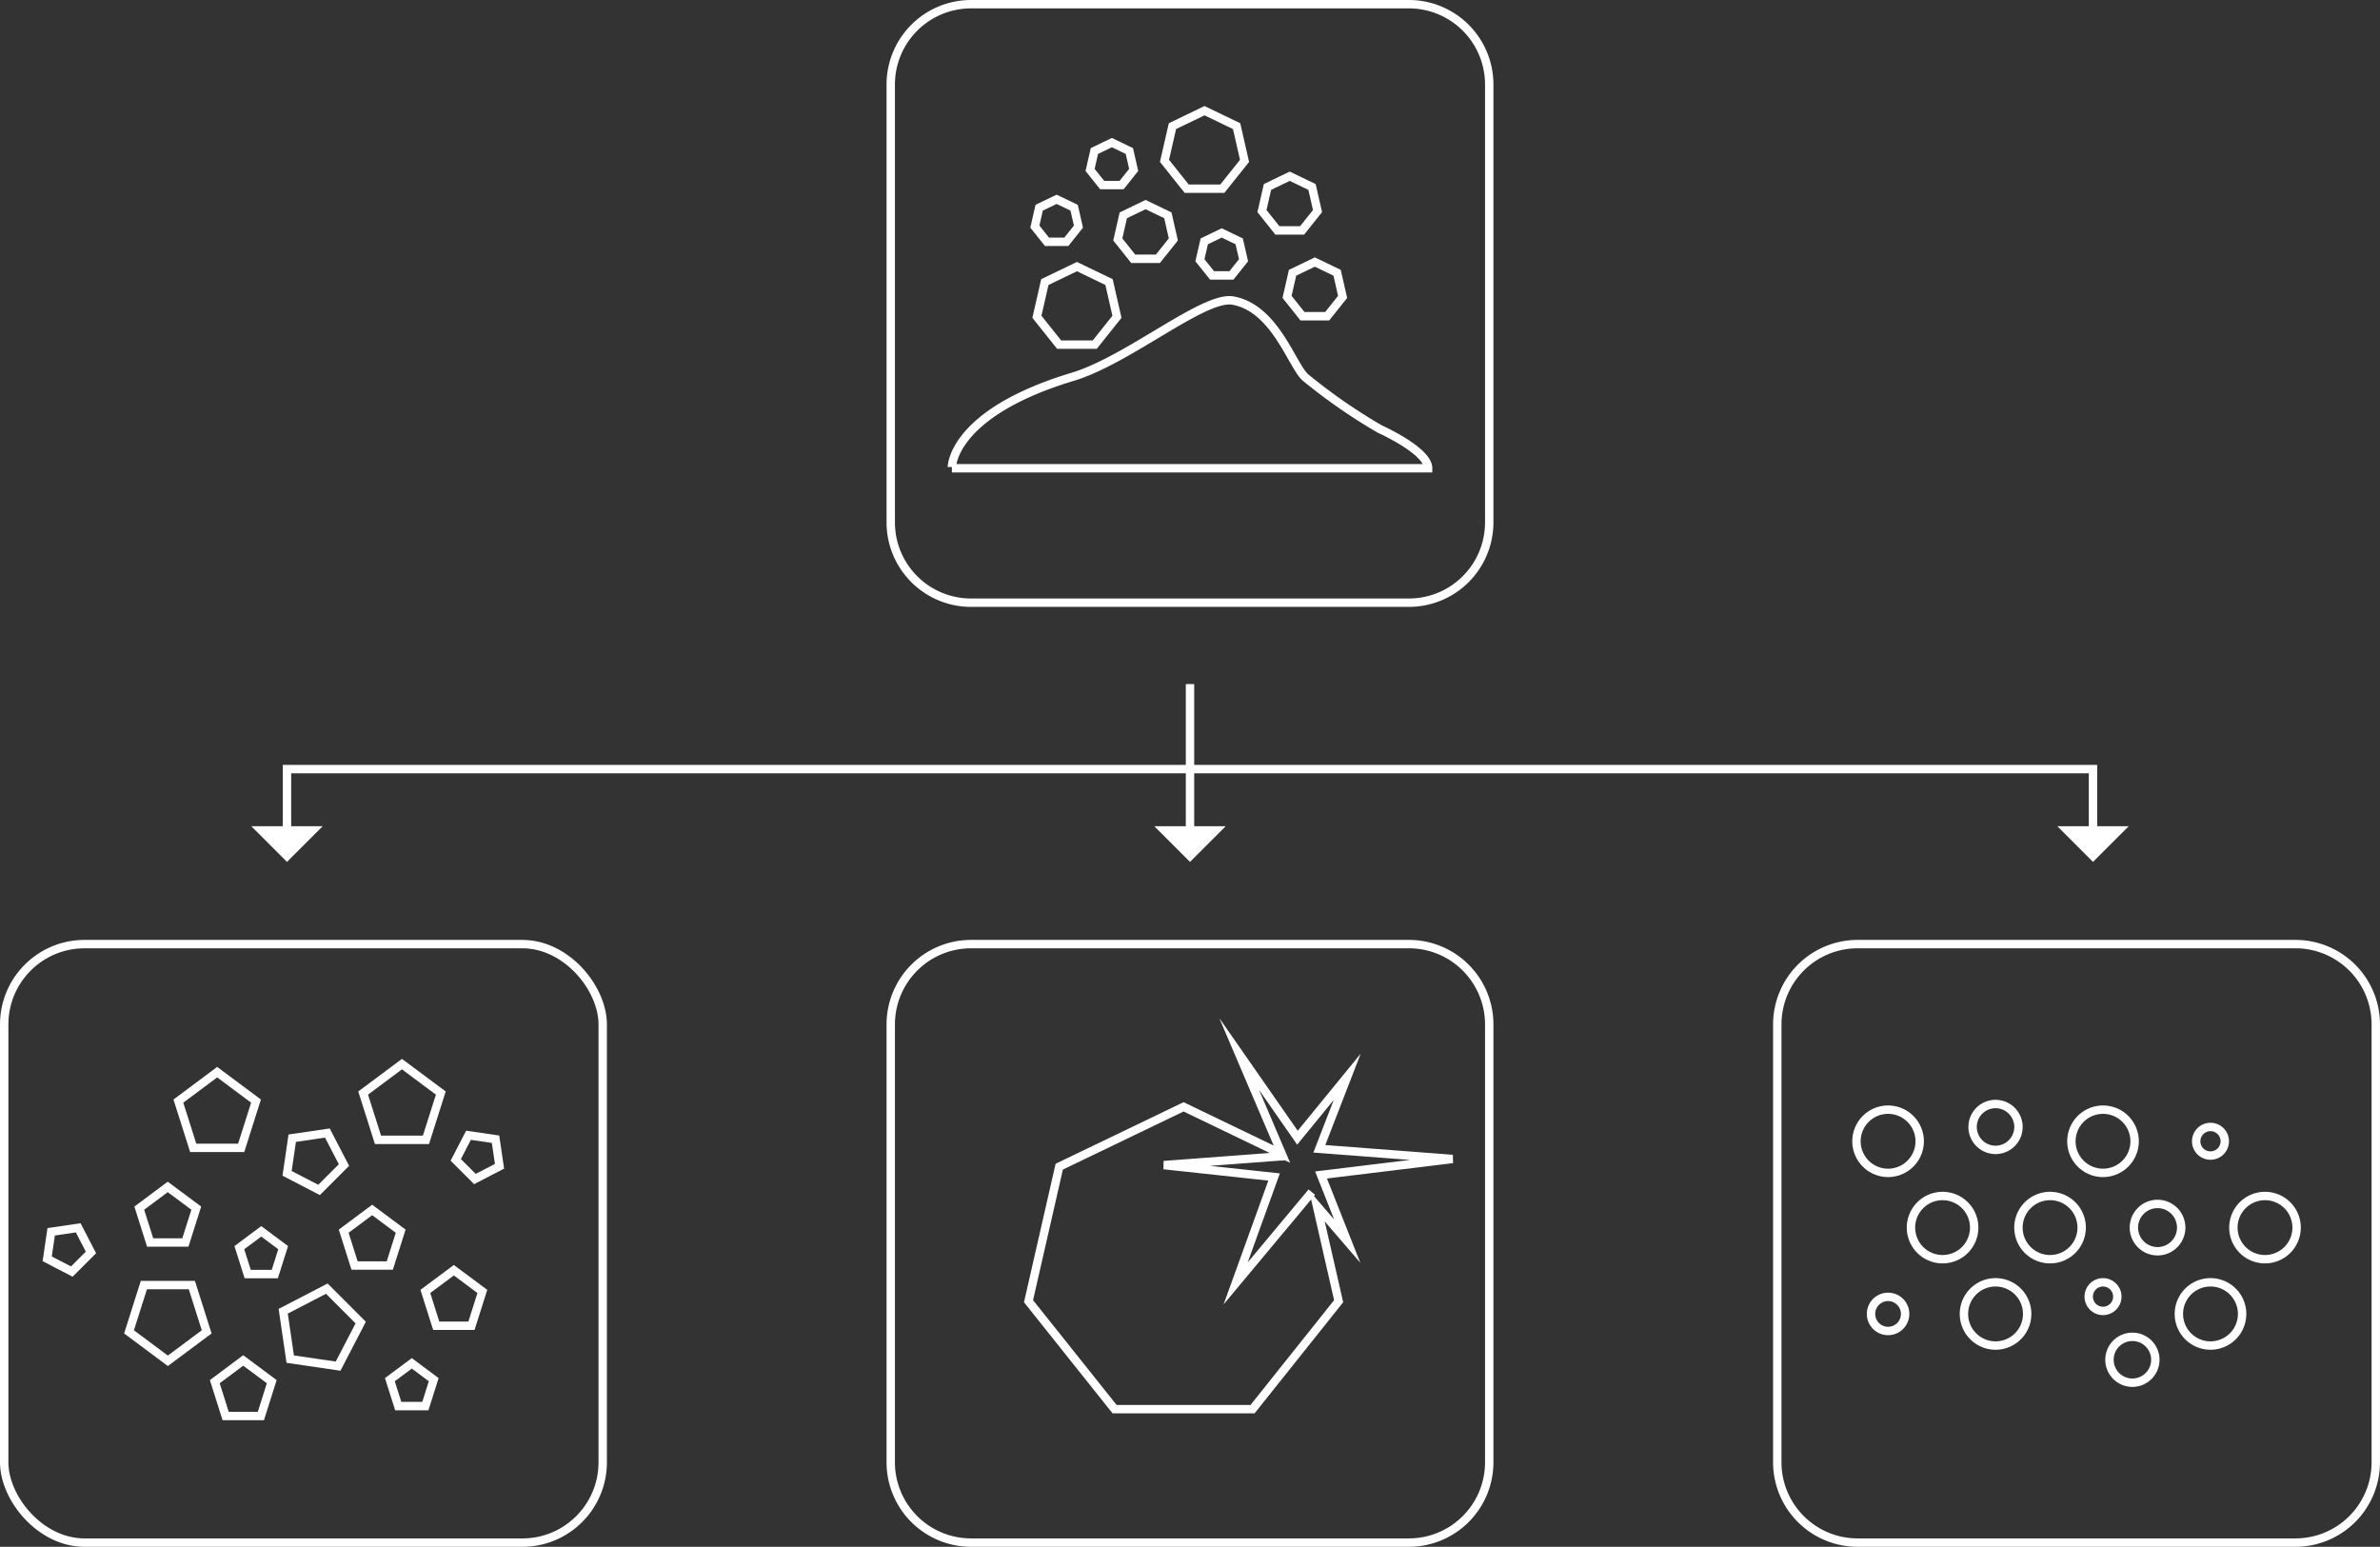 <?xml version="1.0" encoding="UTF-8"?>
<svg xmlns="http://www.w3.org/2000/svg" xmlns:xlink="http://www.w3.org/1999/xlink" id="Gruppe_520" data-name="Gruppe 520" width="425.5" height="276.541" viewBox="0 0 425.5 276.541">
  <rect x="0" y="0" width="425.5" height="276.541" fill="#333333" stroke="none"/>
  <defs>
    <clipPath id="clip-path">
      <rect id="Rechteck_165" data-name="Rechteck 165" width="425.5" height="276.541" fill="none"></rect>
    </clipPath>
  </defs>
  <g id="Gruppe_183" data-name="Gruppe 183" clip-path="url(#clip-path)">
    <path id="Rechteck_161" data-name="Rechteck 161" d="M14.361,0H92.643A14.361,14.361,0,0,1,107,14.361V92.643A14.36,14.36,0,0,1,92.644,107H14.361A14.361,14.361,0,0,1,0,92.642V14.361A14.361,14.361,0,0,1,14.361,0Z" transform="translate(159.248 0.75)" fill="none" stroke="#fff" stroke-miterlimit="10" stroke-width="1.5"></path>
    <path id="Pfad_315" data-name="Pfad 315" d="M170.179,83.486s0-9.614,21.569-16.111c10.032-3.018,23.481-14.562,28.678-13.638C228,55.078,231,65.428,233.41,67.5a100.42,100.42,0,0,0,13.257,9.195s8.654,3.875,8.654,7.017H170.179" fill="none" stroke="#fff" stroke-miterlimit="10" stroke-width="1.5"></path>
    <path id="Pfad_316" data-name="Pfad 316" d="M230.581,31.509,226.6,33.427l-.983,4.313,2.758,3.454h4.416l2.758-3.454-.983-4.313Z" fill="none" stroke="#fff" stroke-miterlimit="10" stroke-width="1.5"></path>
    <path id="Pfad_317" data-name="Pfad 317" d="M204.808,36.577l-3.983,1.918-.983,4.313,2.755,3.457h4.419l2.758-3.457-.983-4.313Z" fill="none" stroke="#fff" stroke-miterlimit="10" stroke-width="1.5"></path>
    <path id="Pfad_318" data-name="Pfad 318" d="M215.344,19.787l-5.734,2.765-1.42,6.206,3.971,4.978h6.369l3.971-4.978-1.418-6.206Z" fill="none" stroke="#fff" stroke-miterlimit="10" stroke-width="1.5"></path>
    <path id="Pfad_319" data-name="Pfad 319" d="M192.537,47.664,186.8,50.429l-1.418,6.206,3.971,4.978h6.369l3.968-4.978-1.415-6.206Z" fill="none" stroke="#fff" stroke-miterlimit="10" stroke-width="1.5"></path>
    <path id="Pfad_320" data-name="Pfad 320" d="M235.069,46.847l-3.981,1.918-.985,4.313,2.755,3.457h4.419l2.758-3.457-.983-4.313Z" fill="none" stroke="#fff" stroke-miterlimit="10" stroke-width="1.5"></path>
    <path id="Pfad_321" data-name="Pfad 321" d="M218.423,41.646l-3.122,1.5-.775,3.383,2.164,2.71h3.469l2.161-2.71-.773-3.383Z" fill="none" stroke="#fff" stroke-miterlimit="10" stroke-width="1.5"></path>
    <path id="Pfad_322" data-name="Pfad 322" d="M188.911,35.634l-3.124,1.5-.773,3.38,2.164,2.713h3.466l2.164-2.713-.773-3.38Z" fill="none" stroke="#fff" stroke-miterlimit="10" stroke-width="1.5"></path>
    <path id="Pfad_323" data-name="Pfad 323" d="M198.784,25.492,195.66,27l-.773,3.38,2.164,2.711h3.466l2.164-2.711L201.908,27Z" fill="none" stroke="#fff" stroke-miterlimit="10" stroke-width="1.5"></path>
    <rect id="Rechteck_162" data-name="Rechteck 162" width="107.004" height="107.003" rx="14.361" transform="translate(0.75 168.788)" fill="none" stroke="#fff" stroke-miterlimit="10" stroke-width="1.5"></rect>
    <path id="Pfad_324" data-name="Pfad 324" d="M71.864,190.244l-6.941,5.173,2.654,8.364h8.577l2.654-8.364Z" fill="none" stroke="#fff" stroke-miterlimit="10" stroke-width="1.5"></path>
    <path id="Pfad_325" data-name="Pfad 325" d="M38.83,191.682l-6.941,5.173,2.654,8.364h8.574l2.654-8.364Z" fill="none" stroke="#fff" stroke-miterlimit="10" stroke-width="1.5"></path>
    <path id="Pfad_326" data-name="Pfad 326" d="M88.594,203.673l-4.832-.707-2.28,4.4,3.422,3.422,4.4-2.28Z" fill="none" stroke="#fff" stroke-miterlimit="10" stroke-width="1.5"></path>
    <path id="Pfad_327" data-name="Pfad 327" d="M52.245,203.488l-.92,6.284,5.718,2.966,4.451-4.452-2.965-5.718Z" fill="none" stroke="#fff" stroke-miterlimit="10" stroke-width="1.5"></path>
    <path id="Pfad_328" data-name="Pfad 328" d="M51.887,242.987l8.56,1.252,4.042-7.79-6.064-6.064-7.79,4.039Z" fill="none" stroke="#fff" stroke-miterlimit="10" stroke-width="1.5"></path>
    <path id="Pfad_329" data-name="Pfad 329" d="M30.008,243.286l6.944-5.173L34.3,229.749H25.721l-2.654,8.364Z" fill="none" stroke="#fff" stroke-miterlimit="10" stroke-width="1.5"></path>
    <path id="Pfad_330" data-name="Pfad 330" d="M46.706,220.14l-3.915,2.92,1.494,4.72h4.844l1.495-4.72Z" fill="none" stroke="#fff" stroke-miterlimit="10" stroke-width="1.5"></path>
    <path id="Pfad_331" data-name="Pfad 331" d="M69.7,246.66l1.5,4.72h4.847l1.492-4.72-3.915-2.92Z" fill="none" stroke="#fff" stroke-miterlimit="10" stroke-width="1.5"></path>
    <path id="Pfad_332" data-name="Pfad 332" d="M9.149,220.221l-.71,4.832,4.4,2.28,3.422-3.422-2.28-4.4Z" fill="none" stroke="#fff" stroke-miterlimit="10" stroke-width="1.5"></path>
    <path id="Pfad_333" data-name="Pfad 333" d="M29.988,212.2,24.9,215.993l1.944,6.139h6.3l1.945-6.139Z" fill="none" stroke="#fff" stroke-miterlimit="10" stroke-width="1.5"></path>
    <path id="Pfad_334" data-name="Pfad 334" d="M81.137,227.091l-5.092,3.791,1.944,6.142h6.3l1.945-6.142Z" fill="none" stroke="#fff" stroke-miterlimit="10" stroke-width="1.5"></path>
    <path id="Pfad_335" data-name="Pfad 335" d="M66.539,216.319l-5.092,3.794,1.942,6.139h6.3l1.944-6.139Z" fill="none" stroke="#fff" stroke-miterlimit="10" stroke-width="1.5"></path>
    <path id="Pfad_336" data-name="Pfad 336" d="M38.4,247.018l1.942,6.139h6.3l1.941-6.139-5.1-3.794Z" fill="none" stroke="#fff" stroke-miterlimit="10" stroke-width="1.5"></path>
    <path id="Rechteck_163" data-name="Rechteck 163" d="M14.361,0H92.643A14.361,14.361,0,0,1,107,14.361V92.643A14.36,14.36,0,0,1,92.644,107H14.361A14.361,14.361,0,0,1,0,92.642V14.361A14.361,14.361,0,0,1,14.361,0Z" transform="translate(159.248 168.788)" fill="none" stroke="#fff" stroke-miterlimit="10" stroke-width="1.5"></path>
    <path id="Pfad_337" data-name="Pfad 337" d="M236.179,210.064l23.509-2.862-23.815-1.819,4.986-12.873-8.9,10.89L221.54,188.434l7.644,17.915L211.6,197.882l-22.228,10.7-5.49,24.052,15.383,19.294h24.671l15.388-19.294-3.893-17.054,5.429,6.313Zm-1.648,3.058-13.62,16.328,6.872-19.024-19.7-2.128,21.255-1.594.014.03.279-.008" fill="none" stroke="#fff" stroke-miterlimit="10" stroke-width="1.5"></path>
    <path id="Rechteck_164" data-name="Rechteck 164" d="M14.361,0H92.643A14.361,14.361,0,0,1,107,14.361V92.643A14.36,14.36,0,0,1,92.644,107H14.361A14.361,14.361,0,0,1,0,92.642V14.361A14.361,14.361,0,0,1,14.361,0Z" transform="translate(317.746 168.788)" fill="none" stroke="#fff" stroke-miterlimit="10" stroke-width="1.5"></path>
    <path id="Pfad_338" data-name="Pfad 338" d="M337.552,237.954a3.049,3.049,0,1,0-3.047-3.047,3.049,3.049,0,0,0,3.047,3.047" fill="none" stroke="#fff" stroke-miterlimit="10" stroke-width="1.5"></path>
    <path id="Pfad_339" data-name="Pfad 339" d="M356.766,240.558a5.652,5.652,0,1,0-5.649-5.652,5.65,5.65,0,0,0,5.649,5.652" fill="none" stroke="#fff" stroke-miterlimit="10" stroke-width="1.5"></path>
    <path id="Pfad_340" data-name="Pfad 340" d="M395.193,240.558a5.652,5.652,0,1,0-5.649-5.652,5.65,5.65,0,0,0,5.649,5.652" fill="none" stroke="#fff" stroke-miterlimit="10" stroke-width="1.5"></path>
    <path id="Pfad_341" data-name="Pfad 341" d="M347.3,225.122a5.65,5.65,0,1,0-5.652-5.649,5.647,5.647,0,0,0,5.652,5.649" fill="none" stroke="#fff" stroke-miterlimit="10" stroke-width="1.5"></path>
    <path id="Pfad_342" data-name="Pfad 342" d="M366.515,225.122a5.65,5.65,0,1,0-5.652-5.649,5.647,5.647,0,0,0,5.652,5.649" fill="none" stroke="#fff" stroke-miterlimit="10" stroke-width="1.5"></path>
    <path id="Pfad_343" data-name="Pfad 343" d="M385.728,223.7a4.229,4.229,0,1,0-4.228-4.228,4.227,4.227,0,0,0,4.228,4.228" fill="none" stroke="#fff" stroke-miterlimit="10" stroke-width="1.5"></path>
    <path id="Pfad_344" data-name="Pfad 344" d="M404.942,225.122a5.65,5.65,0,1,0-5.652-5.649,5.649,5.649,0,0,0,5.652,5.649" fill="none" stroke="#fff" stroke-miterlimit="10" stroke-width="1.5"></path>
    <path id="Pfad_345" data-name="Pfad 345" d="M337.552,209.689a5.65,5.65,0,1,0-5.648-5.652,5.65,5.65,0,0,0,5.648,5.652" fill="none" stroke="#fff" stroke-miterlimit="10" stroke-width="1.5"></path>
    <path id="Pfad_346" data-name="Pfad 346" d="M356.766,205.578a4.1,4.1,0,1,0-4.1-4.1,4.1,4.1,0,0,0,4.1,4.1" fill="none" stroke="#fff" stroke-miterlimit="10" stroke-width="1.5"></path>
    <path id="Pfad_347" data-name="Pfad 347" d="M381.235,247.2a4.1,4.1,0,1,0-4.1-4.1,4.1,4.1,0,0,0,4.1,4.1" fill="none" stroke="#fff" stroke-miterlimit="10" stroke-width="1.5"></path>
    <path id="Pfad_348" data-name="Pfad 348" d="M375.979,209.689a5.65,5.65,0,1,0-5.649-5.652,5.65,5.65,0,0,0,5.649,5.652" fill="none" stroke="#fff" stroke-miterlimit="10" stroke-width="1.5"></path>
    <path id="Pfad_349" data-name="Pfad 349" d="M395.193,206.594a2.556,2.556,0,1,0-2.554-2.554,2.553,2.553,0,0,0,2.554,2.554" fill="none" stroke="#fff" stroke-miterlimit="10" stroke-width="1.5"></path>
    <path id="Pfad_350" data-name="Pfad 350" d="M375.979,234.368a2.556,2.556,0,1,0-2.554-2.554,2.553,2.553,0,0,0,2.554,2.554" fill="none" stroke="#fff" stroke-miterlimit="10" stroke-width="1.5"></path>
    <path id="Pfad_351" data-name="Pfad 351" d="M51.307,148.569V137.5H374.192v11.07" fill="none" stroke="#fff" stroke-miterlimit="10" stroke-width="1.5"></path>
    <path id="Pfad_352" data-name="Pfad 352" d="M44.929,147.714H57.685l-6.377,6.376Z" fill="#fff"></path>
    <path id="Pfad_353" data-name="Pfad 353" d="M380.571,147.714H367.815l6.377,6.376Z" fill="#fff"></path>
    <line id="Linie_49" data-name="Linie 49" y1="26.267" transform="translate(212.75 122.302)" fill="none" stroke="#fff" stroke-miterlimit="10" stroke-width="1.5"></line>
    <path id="Pfad_354" data-name="Pfad 354" d="M206.372,147.714h12.756l-6.377,6.376Z" fill="#fff"></path>
    <path id="Pfad_355" data-name="Pfad 355" d="M212.659,122.314h.182l-.091-.091Z" fill="#fff"></path>
  </g>
</svg>
